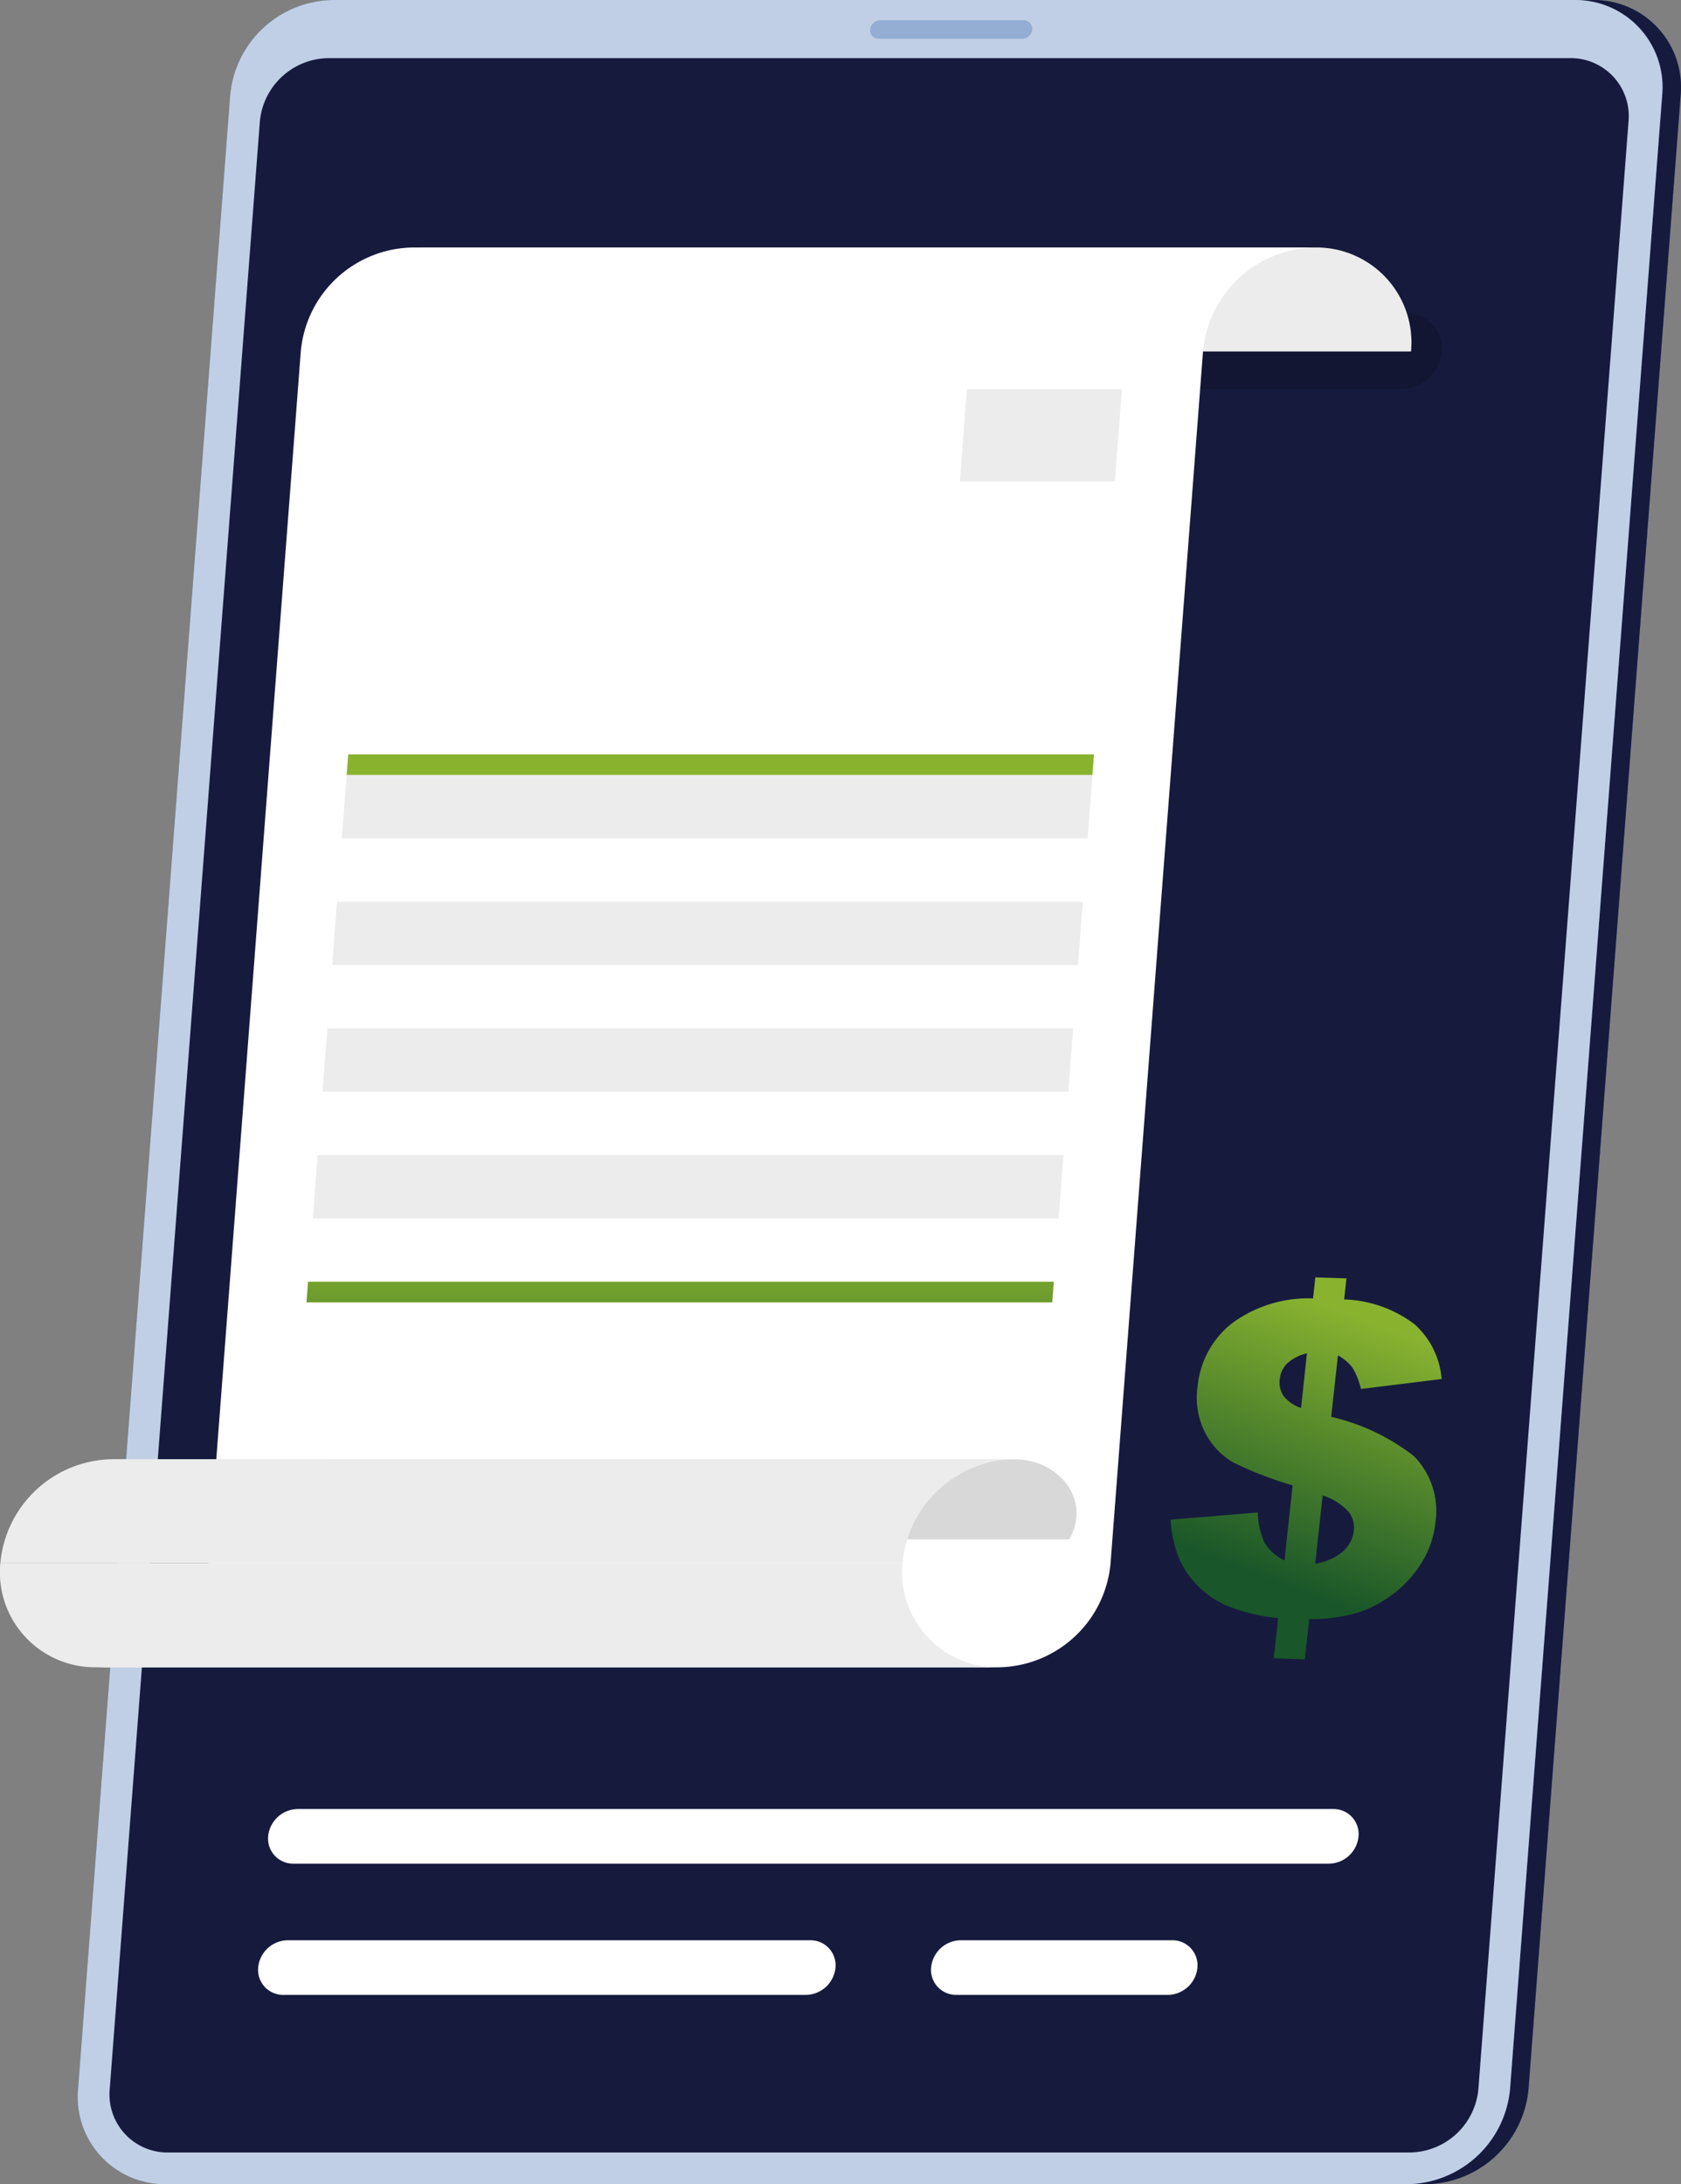 <svg xmlns="http://www.w3.org/2000/svg" xmlns:xlink="http://www.w3.org/1999/xlink" width="85.455" height="111.032" viewBox="0 0 85.455 111.032"><rect x="0" y="0" width="85.455" height="111.032" fill="#808080" stroke="none"/><defs><linearGradient id="a" x1="0.638" y1="0.084" x2="0.44" y2="0.818" gradientUnits="objectBoundingBox"><stop offset="0" stop-color="#89b32f"/><stop offset="0.994" stop-color="#195629"/></linearGradient><linearGradient id="b" x1="0.277" y1="-0.134" x2="1.237" y2="2.59" xlink:href="#a"/><linearGradient id="c" x1="0.401" y1="-0.248" x2="0.76" y2="2.476" xlink:href="#a"/><linearGradient id="d" x1="0.448" y1="-0.413" x2="0.79" y2="2.311" xlink:href="#a"/><linearGradient id="e" x1="0.364" y1="-0.508" x2="0.72" y2="2.126" xlink:href="#a"/><linearGradient id="f" x1="0.092" y1="-0.656" x2="1.053" y2="2.068" xlink:href="#a"/><linearGradient id="g" x1="0.331" y1="-0.726" x2="0.709" y2="1.908" xlink:href="#a"/><linearGradient id="h" x1="0.288" y1="-0.907" x2="0.698" y2="1.817" xlink:href="#a"/><linearGradient id="i" x1="0.473" y1="23.65" x2="0.461" y2="34.449" xlink:href="#a"/><linearGradient id="j" x1="0.503" y1="-1.865" x2="0.49" y2="8.933" xlink:href="#a"/></defs><g transform="translate(0)"><g transform="translate(3.953 0)"><g transform="translate(0.94)"><path d="M-1597.948,2897.268h-63.129a4.429,4.429,0,0,1-4.466-4.835l7.734-101.362a5.325,5.325,0,0,1,5.2-4.835h63.129a4.429,4.429,0,0,1,4.466,4.835l-7.734,101.362A5.325,5.325,0,0,1-1597.948,2897.268Z" transform="translate(1665.558 -2786.235)" fill="#2b5da8"/><path d="M-1597.948,2897.268h-63.129a4.429,4.429,0,0,1-4.466-4.835l7.734-101.362a5.325,5.325,0,0,1,5.2-4.835h63.129a4.429,4.429,0,0,1,4.466,4.835l-7.734,101.362A5.325,5.325,0,0,1-1597.948,2897.268Z" transform="translate(1665.558 -2786.235)" fill="#161b3d"/></g><g transform="translate(0)"><path d="M-1604.451,2897.268h-63.129a4.429,4.429,0,0,1-4.466-4.835l7.734-101.362a5.325,5.325,0,0,1,5.2-4.835h63.129a4.429,4.429,0,0,1,4.467,4.835l-7.734,101.362A5.325,5.325,0,0,1-1604.451,2897.268Z" transform="translate(1672.061 -2786.235)" fill="#2b5da8"/><path d="M-1604.451,2897.268h-63.129a4.429,4.429,0,0,1-4.466-4.835l7.734-101.362a5.325,5.325,0,0,1,5.2-4.835h63.129a4.429,4.429,0,0,1,4.467,4.835l-7.734,101.362A5.325,5.325,0,0,1-1604.451,2897.268Z" transform="translate(1672.061 -2786.235)" fill="#fff" opacity="0.7"/></g><path d="M-1657.894,2913.14a2.948,2.948,0,0,1-2.978-3.224l7.632-100.018a3.544,3.544,0,0,1,3.47-3.224h63.129a2.948,2.948,0,0,1,2.978,3.224l-7.632,100.018a3.544,3.544,0,0,1-3.47,3.224Z" transform="translate(1662.497 -2803.719)" fill="#161b3d"/><path d="M-1484.415,2900.437h-45.177a1.75,1.75,0,0,1-1.765-1.911h0a2.1,2.1,0,0,1,2.057-1.911h45.177a1.75,1.75,0,0,1,1.765,1.911h0A2.1,2.1,0,0,1-1484.415,2900.437Z" transform="translate(1551.704 -2880.658)" fill="#040405" opacity="0.2"/><path d="M-1385.7,2794.3h-7.3a.43.43,0,0,1-.434-.469h0a.517.517,0,0,1,.506-.47h7.3a.43.43,0,0,1,.434.47h0A.517.517,0,0,1-1385.7,2794.3Z" transform="translate(1433.715 -2792.329)" fill="#2b5da8" opacity="0.3"/></g><g transform="translate(0 12.581)"><path d="M-1549.385,2878.545a4.831,4.831,0,0,0-4.884-5.288h45.865a4.83,4.83,0,0,1,4.884,5.288Z" transform="translate(1575.251 -2873.257)" fill="#ececec"/><path d="M-1649.427,2873.257a5.806,5.806,0,0,0-5.691,5.288l-4.7,61.6a5.805,5.805,0,0,1-5.691,5.288h45.865a5.806,5.806,0,0,0,5.691-5.288l4.7-61.6a5.806,5.806,0,0,1,5.691-5.288Z" transform="translate(1670.409 -2873.257)" fill="#fff"/><path d="M-1653.52,3335.9a4.83,4.83,0,0,0,4.884,5.287H-1694.5a4.829,4.829,0,0,1-4.884-5.287Z" transform="translate(1699.4 -3269.013)" fill="#ececec"/><path d="M-1584.2,3303.4c.172-2.251-.535-4.072-2.782-4.072h35.319c2.247,0,3.937,2.056,2.782,4.072Z" transform="translate(1603.236 -3237.726)" fill="#d8d8d8"/><path d="M-1653.427,3304.611a5.806,5.806,0,0,1,5.691-5.288H-1693.6a5.805,5.805,0,0,0-5.691,5.288Z" transform="translate(1699.308 -3237.726)" fill="#ececec"/></g><path d="M-1551.194,3425.108h-52.652a1.271,1.271,0,0,1-1.282-1.388h0a1.528,1.528,0,0,1,1.494-1.388h52.653a1.271,1.271,0,0,1,1.282,1.388h0A1.528,1.528,0,0,1-1551.194,3425.108Z" transform="translate(1618.761 -3330.37)" fill="#fff"/><path d="M-1580.795,3471.251h-26.572a1.272,1.272,0,0,1-1.282-1.388h0a1.529,1.529,0,0,1,1.494-1.388h26.573a1.272,1.272,0,0,1,1.282,1.388h0A1.529,1.529,0,0,1-1580.795,3471.251Z" transform="translate(1621.773 -3369.842)" fill="#fff"/><path d="M-1360,3471.251h-10.763a1.272,1.272,0,0,1-1.282-1.388h0a1.529,1.529,0,0,1,1.494-1.388h10.763a1.272,1.272,0,0,1,1.282,1.388h0A1.529,1.529,0,0,1-1360,3471.251Z" transform="translate(1419.378 -3369.842)" fill="#fff"/><g transform="translate(59.506 64.937)"><path d="M-1274.022,3240.563l-4.1.506a3.935,3.935,0,0,0-.431-1.082,2.414,2.414,0,0,0-.742-.626l-.341,3.125a10.8,10.8,0,0,1,4.2,1.992,3.972,3.972,0,0,1,1.1,3.367,4.815,4.815,0,0,1-.761,2.146,5.907,5.907,0,0,1-1.522,1.6,5.958,5.958,0,0,1-1.843.9,8.842,8.842,0,0,1-2.291.278l-.223,2.042-1.581-.051.223-2.042a9.506,9.506,0,0,1-2.527-.6,4.726,4.726,0,0,1-1.6-1.087,4.556,4.556,0,0,1-.955-1.457,6.281,6.281,0,0,1-.384-1.861l4.431-.365a3.867,3.867,0,0,0,.357,1.562,2.458,2.458,0,0,0,1,.878l.416-3.818a18.918,18.918,0,0,1-2.989-1.15,3.68,3.68,0,0,1-1.432-1.474,3.922,3.922,0,0,1-.411-2.406,4.655,4.655,0,0,1,1.7-3.173,6.521,6.521,0,0,1,4.169-1.3l.117-1.07,1.581.051-.117,1.07a6.238,6.238,0,0,1,3.585,1.266A4.194,4.194,0,0,1-1274.022,3240.563Zm-6.847-1.307a2.239,2.239,0,0,0-1.026.533,1.325,1.325,0,0,0-.357.784,1.248,1.248,0,0,0,.184.84,1.845,1.845,0,0,0,.9.621Zm.42,10.693a2.747,2.747,0,0,0,1.422-.634,1.668,1.668,0,0,0,.543-1.043,1.333,1.333,0,0,0-.261-.949,2.988,2.988,0,0,0-1.327-.841Z" transform="translate(1287.803 -3235.398)" fill="url(#a)"/></g><g transform="translate(18.04 29.656)"/><path d="M-1539.584,3052.534H-1577.5l.08-1.052h37.913Z" transform="translate(1595.121 -3013.134)" fill="url(#i)"/><path d="M-1541.037,3058.76h-37.913l-.246,3.219h37.913Z" transform="translate(1596.574 -3019.36)" fill="#ececec"/><path d="M-1544.436,3103.3h-37.913l-.246,3.219h37.913Z" transform="translate(1599.481 -3057.458)" fill="#ececec"/><path d="M-1547.834,3147.833h-37.913l-.246,3.219h37.913Z" transform="translate(1602.388 -3095.556)" fill="#ececec"/><path d="M-1551.232,3192.37h-37.913l-.246,3.219h37.913Z" transform="translate(1605.295 -3133.654)" fill="#ececec"/><path d="M-1553.732,3237.959h-37.913l.08-1.052h37.913Z" transform="translate(1607.224 -3171.752)" fill="url(#j)"/><path d="M-1361.528,2923.049h7.88l-.359,4.7h-7.88Z" transform="translate(1410.682 -2903.269)" fill="#ececec"/></g></svg>